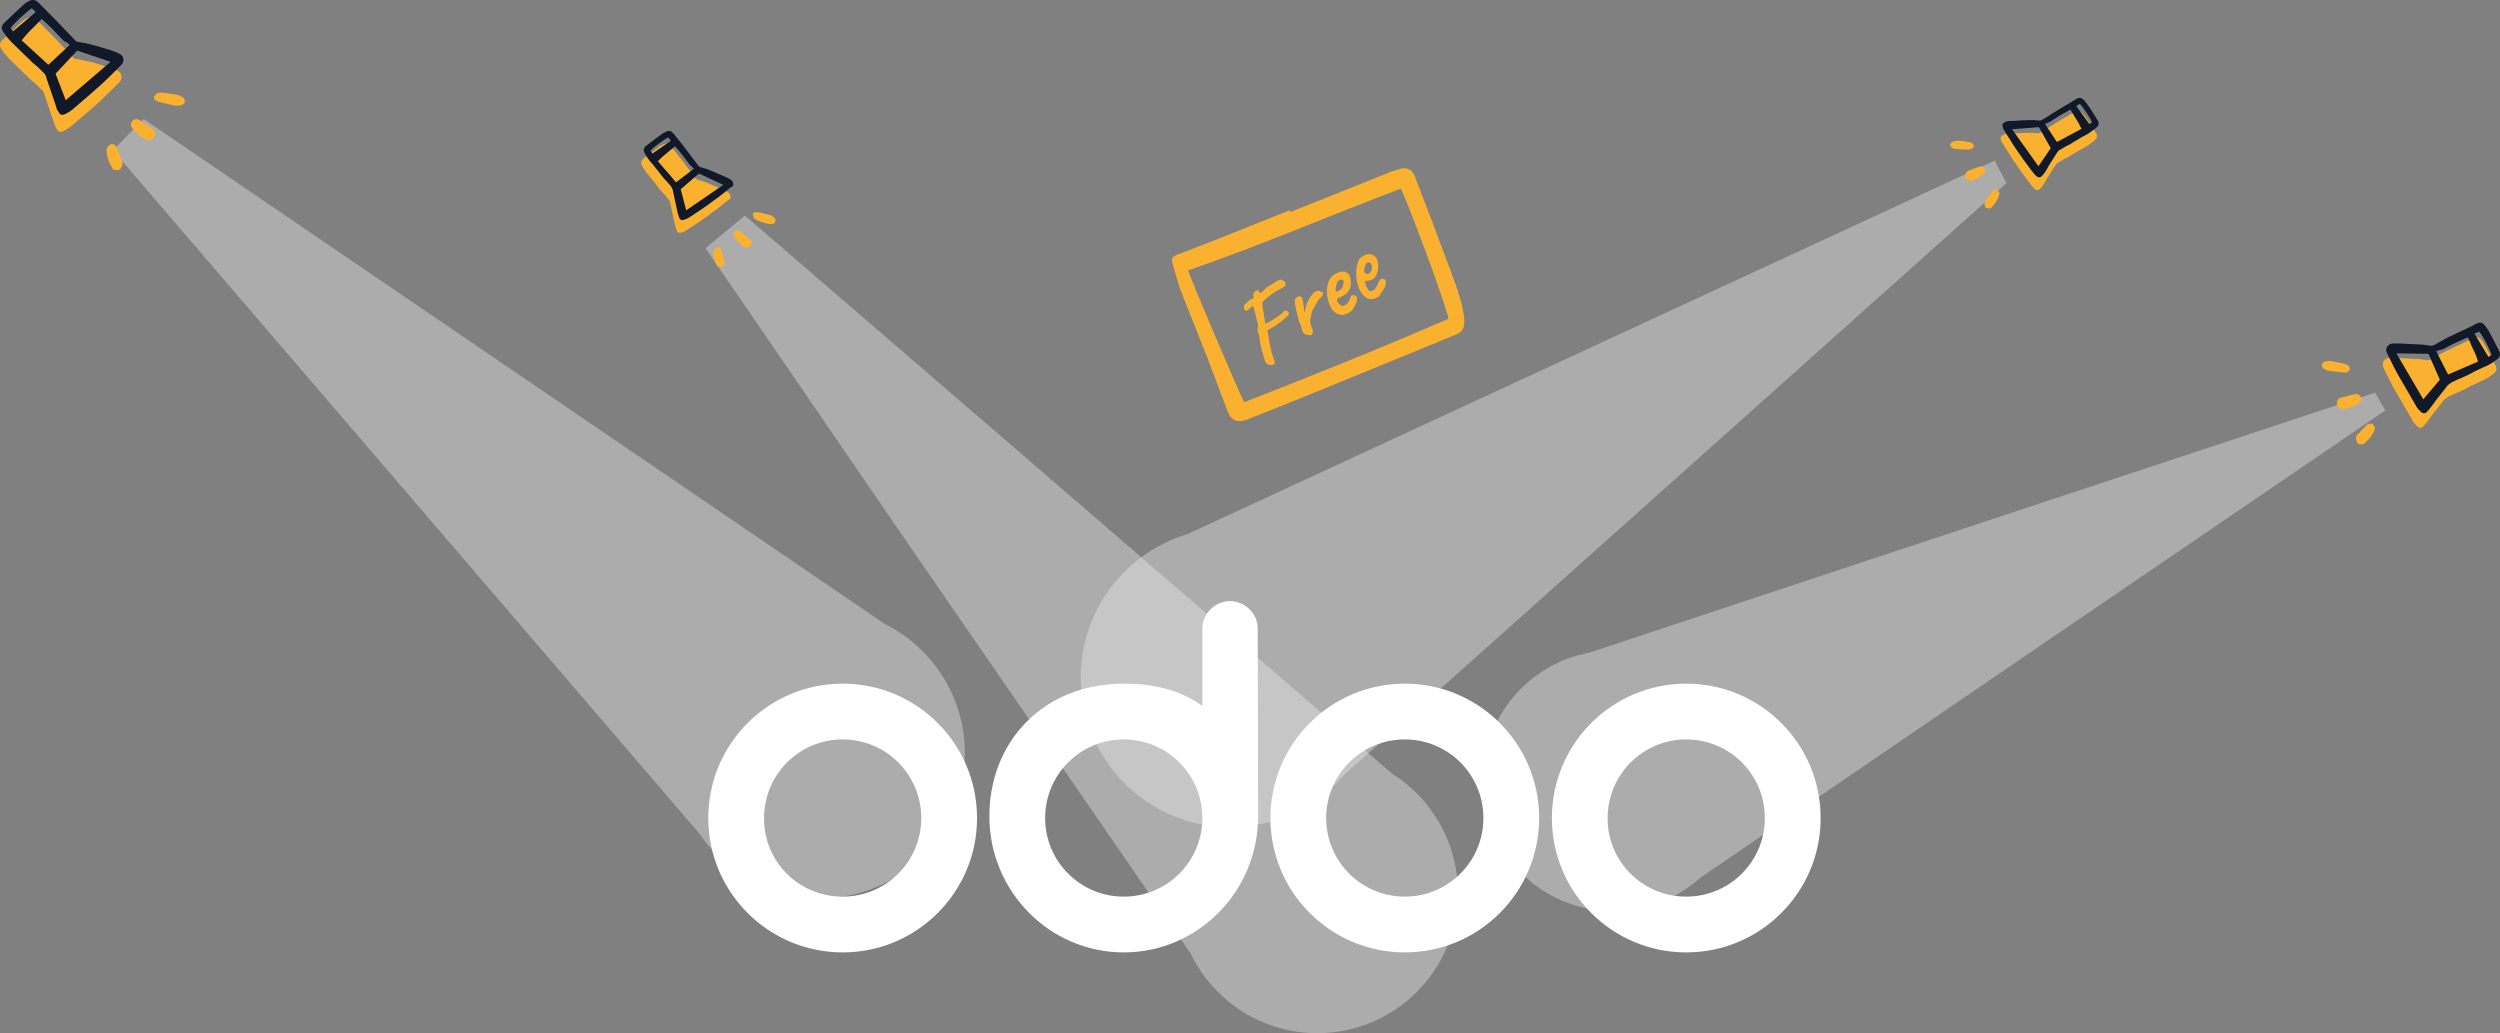 <?xml version="1.0" encoding="UTF-8"?>
<svg id="Capa_2" data-name="Capa 2" xmlns="http://www.w3.org/2000/svg" viewBox="0 0 723.54 299.02">
  <rect x="0" y="0" width="723.54" height="299.02" fill="#808080" stroke="none"/>
  <defs>
    <style>
      .cls-1 {
        fill: #eee;
        isolation: isolate;
        opacity: .4;
      }

      .cls-1, .cls-2, .cls-3, .cls-4 {
        stroke-width: 0px;
      }

      .cls-2 {
        fill: #111827;
      }

      .cls-3 {
        fill: #fbb130;
      }

      .cls-4 {
        fill: #fff;
      }
    </style>
  </defs>
  <g id="Capa_1-2" data-name="Capa 1">
    <path class="cls-1" d="M256.04,180.56L41.54,34.42l-8.85,9.09,169.79,197.82c7.03,10.53,18.72,17.76,32.33,18.59,23.1,1.4,42.97-16.2,44.37-39.3,1.05-17.3-8.55-32.78-23.14-40.05h0Z"/>
    <path class="cls-1" d="M687.37,113.61l-108.15,35.77-119.21,39.49c-17.55,3.24-30.84,18.61-30.84,37.09,0,20.84,16.89,37.73,37.73,37.73,10.35,0,19.72-4.17,26.53-10.91-.41.41-.83.81-1.26,1.2l103.6-70.73,94.58-64.47-2.99-5.16h0ZM494.47,251.71c-.13.14-.26.27-.39.41.13-.14.26-.27.39-.41Z"/>
    <path class="cls-1" d="M402.89,223.91l-111.24-95.98-76.07-65.54-11.39,9.44,57.08,83.3,83.38,120.94c6.59,13.58,20.51,22.95,36.62,22.95,22.46,0,40.67-18.21,40.67-40.67,0-14.51-7.61-27.24-19.05-34.44h0Z"/>
    <path class="cls-1" d="M580.69,53l-3.38-6.52-114.07,52.77-119.6,55.34c-17.85,5.35-30.87,21.9-30.87,41.5,0,23.93,19.4,43.32,43.32,43.32,13.14,0,24.91-5.86,32.86-15.1l98.61-88.08,93.13-83.23h0Z"/>
    <path class="cls-3" d="M35.19,21.97c-.07-.7-.57-1.17-1.23-1.52-.4-.18-.79-.36-1.33-.56l-1.07-.39c-2.02-.63-4.03-1.26-6.07-1.75-1.08-.25-2.03-.49-3.13-.61-.55-.06-.95-.24-1.32-.69h0c-2.24-2.46,1.38,1.4-.87-.93l-2.38-2.48h0l-2.38-2.48c-2.25-2.32-2.52-2.49-4.77-4.81-.87-.93-1.84-1.03-2.87-.44-.73.34-1.34.83-1.96,1.46-1.69,1.49-3.4,3.25-4.93,4.62-1.08,1-1.17,1.82-.32,3.02.6.9,1.34,1.81,2.09,2.58,1.26,1.25.51.47,1.76,1.72.63.62,1.26,1.24,1.89,1.87l1.01.94c3.51,3.57,1.16.82,4.67,4.39.38.32.75.77.83,1.34.64,1.87,1.27,3.75,1.91,5.62.31,1.01.76,2.03,1.05,3.17.09.43.33.87.57,1.17.12.15.23.44.35.59.37.46.92.51,1.65.17s1.48-.82,2.08-1.31l.3-.25c2.75-2.35,5.64-4.68,8.26-7.18,2.01-1.87,3.87-3.76,5.74-5.64.32-.38.53-1.06.45-1.62h0Z"/>
    <path class="cls-2" d="M35.72,17.02c-.07-.7-.57-1.17-1.23-1.52-.4-.18-.79-.36-1.33-.56l-1.07-.39c-2.02-.63-4.03-1.26-6.07-1.75-1.08-.25-2.03-.49-3.13-.61-.55-.06-.95-.24-1.32-.69h0c-2.24-2.46,1.38,1.4-.87-.93l-2.38-2.48h0l-2.38-2.48c-2.25-2.32-2.52-2.49-4.77-4.81-.87-.93-1.84-1.03-2.87-.44-.73.34-1.34.83-1.96,1.46-1.69,1.49-3.4,3.25-4.93,4.62-1.08,1-1.17,1.82-.32,3.02.6.9,1.34,1.81,2.09,2.58,1.26,1.25.51.47,1.76,1.72.63.62,1.26,1.25,1.89,1.87l1.01.94c3.51,3.57,1.16.82,4.67,4.39.38.32.75.77.83,1.34.64,1.87,1.27,3.75,1.91,5.62.31,1.01.76,2.03,1.05,3.17.09.43.33.87.57,1.17.12.15.23.44.35.59.37.46.92.51,1.65.17s1.48-.82,2.08-1.31l.3-.25c2.75-2.35,5.5-4.7,8.26-7.18,2.01-1.87,3.87-3.76,5.74-5.64.32-.38.51-.92.45-1.62h0ZM32.01,17.88l-12.99,11.13-2.94-7.67,6.27-6.7,9.66,3.25h0ZM3.78,9.05l-.74-.91c.98-1.42,4.67-4.78,6.17-5.74l1.14,1.09-6.56,5.56h0ZM20.17,13.01l-6.17,5.74-7.72-7.07c1.12-1.41,2.23-2.68,3.46-3.8.77-.75,1.56-1.64,2.34-2.39,2.79,2.52,3.28,3.13,5.78,5.75,2.64,2.64-.6-.9,2.31,1.77h0Z"/>
    <path class="cls-3" d="M44.26,37.38c-1.42-.99-2.85-1.97-3.89-2.63-.26-.17-.66-.35-1.08-.25-.43.09-.72.2-1.03.58-.48.64-.56,1.33.06,2.09.37.46.74.91,1.12,1.23.26.17.37.46.63.62h0c.12.15.38.32.52.33.52.33,1.04.67,1.56,1,.92.51,1.92.2,2.44-.71.18-.4.36-.79.28-1.36.17-.26-.22-.58-.6-.9h0Z"/>
    <path class="cls-3" d="M44.64,28.53c-.02.14.12.15.11.29l-.02.14h.14c.14.03.26.18.4.2.26.17.4.18.66.35l.28.03c1.36.28,2.84.72,4.34,1.02.55.06,1.25,0,1.82-.08.29-.11.44-.23.73-.34.15-.12.32-.38.35-.66s.06-.55-.07-.7c-.11-.29-.23-.44-.49-.61-.52-.33-1.18-.68-1.73-.74-1.08-.25-2.18-.37-3.28-.49l-.82-.09c-.41-.04-.82-.09-1.25,0-.29.11-.44.23-.59.35-.15.12-.32.38-.48.64-.29.11-.18.4-.07.69h0Z"/>
    <path class="cls-3" d="M35.25,46.29c-.45-1.02-.88-2.18-1.33-3.2l-.23-.44c-.09-.43-.48-.74-.87-.93l-.41-.04c-.14-.01-.29.11-.43.09-.44.23-1.06.86-1.12,1.41-.07,1.94.58,3.67,1.75,5.74l.12.15h.14s.41.06.41.06c.4.18.81.22,1.1.12.44-.23.93-.87.97-1.29.2-.53.12-1.1-.1-1.68h0Z"/>
    <path class="cls-4" d="M488.03,275.64c-21.48,0-38.89-17.41-38.89-38.89s17.41-38.89,38.89-38.89,38.89,17.41,38.89,38.89h0c0,21.48-17.41,38.89-38.89,38.89ZM488.03,259.5c12.58,0,22.75-10.17,22.75-22.75s-10.17-22.75-22.75-22.75-22.75,10.17-22.75,22.75c-.13,12.58,10.17,22.75,22.75,22.75ZM406.57,275.64c-21.48,0-38.89-17.41-38.89-38.89s17.41-38.89,38.89-38.89,38.89,17.41,38.89,38.89h0c0,21.48-17.41,38.89-38.89,38.89ZM406.57,259.5c12.58,0,22.75-10.17,22.75-22.75s-10.17-22.75-22.75-22.75-22.75,10.17-22.75,22.75,10.17,22.75,22.75,22.75ZM364.12,236.24c0,21.73-17.41,39.4-38.89,39.4s-38.89-17.67-38.89-39.4,15.76-38.38,38.89-38.38c8.52,0,16.4,1.78,22.75,6.48v-22.5c0-4.32,3.81-7.88,8.01-7.88s8.01,3.56,8.01,7.88l.13,54.4h0ZM325.23,259.5c12.58,0,22.75-10.17,22.75-22.75s-10.17-22.75-22.75-22.75-22.75,10.17-22.75,22.75,10.17,22.75,22.75,22.75Z"/>
    <path class="cls-4" d="M243.88,275.64c-21.48,0-38.89-17.41-38.89-38.89s17.41-38.89,38.89-38.89,38.89,17.41,38.89,38.89h0c0,21.48-17.41,38.89-38.89,38.89ZM243.88,259.5c12.58,0,22.75-10.17,22.75-22.75s-10.17-22.75-22.75-22.75-22.75,10.17-22.75,22.75c-.13,12.58,10.04,22.75,22.75,22.75Z"/>
    <path class="cls-3" d="M689.82,106.45c1.05,2.1,2.09,4.34,3.29,6.43,1.65,2.84,3.29,5.69,4.94,8.53l.15.3c.3.6.9,1.2,1.35,1.65s.9.6,1.5.3c.15-.15.3-.3.45-.45.3-.3.6-.6.75-.9.6-.75,1.2-1.5,1.8-2.39,1.05-1.35,2.24-2.84,3.29-4.19.3-.3.75-.6,1.2-.9,4.04-1.94,1.2-.45,5.24-2.39l1.05-.6c.75-.3,1.5-.75,2.24-1.05,1.35-.75.6-.15,1.94-.9.9-.45,1.8-1.05,2.54-1.65,1.05-.75,1.2-1.5.6-2.69-.9-1.65-1.8-3.59-2.84-5.39-.3-.6-.75-1.2-1.2-1.8-.75-.9-1.5-1.05-2.54-.45-2.54,1.35-2.84,1.35-5.54,2.69l-2.84,1.35h0l-2.69,1.5c-2.69,1.35,1.65-.9-1.05.6h0c-.45.15-.9.3-1.35.15-.9-.15-1.94-.3-2.84-.3-1.94-.15-3.74-.15-5.69-.3h-2.24c-.75.15-1.2.45-1.5.9-.3.75-.3,1.35,0,1.94h0Z"/>
    <path class="cls-2" d="M690.87,102.26c1.05,2.1,2.09,4.34,3.29,6.43,1.65,2.84,3.29,5.69,4.94,8.53l.15.3c.3.6.9,1.2,1.35,1.65s.9.6,1.5.3c.15-.15.3-.3.45-.45.3-.3.6-.6.75-.9.6-.75,1.2-1.5,1.8-2.39,1.05-1.35,2.24-2.84,3.29-4.19.3-.3.75-.6,1.2-.9,4.04-1.94,1.2-.45,5.24-2.39l1.05-.6c.75-.3,1.5-.75,2.24-1.05,1.35-.75.6-.15,1.94-.9.9-.45,1.8-1.05,2.54-1.65,1.05-.75,1.2-1.5.6-2.69-.9-1.65-1.8-3.59-2.84-5.39-.3-.6-.75-1.2-1.2-1.8-.75-.9-1.5-1.05-2.54-.45-2.54,1.35-2.84,1.35-5.54,2.69l-2.84,1.35h0l-2.69,1.5c-2.69,1.35,1.65-.9-1.05.6h0c-.45.15-.9.3-1.35.15-.9-.15-1.94-.3-2.84-.3-1.94-.15-3.74-.15-5.69-.3h-2.24c-.75.15-1.2.45-1.5.9-.45.75-.3,1.35,0,1.94h0ZM702.84,102.41l3.29,7.48-4.79,5.69-7.78-13.32,9.28.15h0ZM716.16,96.57l1.35-.6c1.05,1.2,3.14,5.24,3.59,6.73l-.9.6-4.04-6.73ZM705.08,101.66c3.29-1.35-.6.6,2.54-.9,2.84-1.5,3.59-1.8,6.58-3.14.45.9.9,1.8,1.2,2.69.75,1.35,1.35,2.84,1.8,4.34l-8.68,3.74-3.44-6.73h0Z"/>
    <path class="cls-3" d="M676.5,115.87c-.15.3-.3.75-.15,1.2.15.9.9,1.5,1.94,1.35.6-.15,1.2-.15,1.65-.45.15,0,.45-.15.6-.15h0c.3-.15.45-.3.75-.3.45-.15.9-.45,1.35-.75.6-.45.9-1.05.6-1.8-.15-.3-.3-.6-.6-.75-.3-.15-.6-.15-1.05-.15-1.2.3-2.69.6-4.19,1.05-.45.15-.75.45-.9.75h0Z"/>
    <path class="cls-3" d="M680.09,106.75c0-.3-.15-.45-.15-.6-.15-.15-.3-.45-.45-.45-.3-.15-.75-.3-1.05-.45l-.75-.15c-.9-.15-1.94-.45-2.99-.6-.6-.15-1.2,0-1.8.15-.15,0-.45.15-.6.3-.15.15-.3.45-.3.6,0,.3,0,.45.15.75.15.15.3.45.45.45.45.3.9.6,1.5.6,1.35.15,2.69.3,3.89.45h1.35v-.15l.15-.15c.45-.15.6-.45.6-.75h0Z"/>
    <path class="cls-3" d="M681.89,126.8c0,.45.15,1.05.45,1.5.3.3.6.3,1.05.3h.6c1.65-1.35,2.69-2.69,3.29-4.34.15-.45-.15-1.2-.6-1.5-.1-.1-.2-.15-.3-.15h-.45c-.45,0-.75.15-1.05.45l-.3.3c-.75.75-1.35,1.5-2.09,2.24-.45.15-.6.6-.6,1.2h0Z"/>
    <path class="cls-3" d="M579.42,41.23c1.02,1.65,2.16,3.43,3.3,5.21,1.53,2.29,3.18,4.57,4.83,6.74l.13.13c.38.51.76,1.02,1.27,1.4s.89.38,1.27.13c.13-.13.25-.25.38-.38.25-.25.38-.51.64-.76.51-.76.89-1.4,1.27-2.16.76-1.27,1.65-2.54,2.42-3.81.25-.38.51-.63.89-.76,3.3-2.03,1.02-.38,4.19-2.42l.89-.51c.64-.38,1.14-.76,1.78-1.02,1.14-.63.38-.13,1.53-.89.76-.51,1.4-1.02,2.03-1.53.76-.63.89-1.4.25-2.29-.89-1.4-1.78-2.92-2.8-4.32-.38-.51-.76-1.02-1.14-1.4-.64-.63-1.4-.76-2.16-.25-2.03,1.27-2.29,1.4-4.45,2.67l-2.29,1.4h0l-2.16,1.4c-2.16,1.4,1.27-.89-.89.51h0c-.38.25-.76.25-1.14.25-.76-.13-1.65-.13-2.42-.13-1.65,0-3.18.13-4.83.25h-.89c-.38,0-.76,0-1.02.13-.64.13-1.02.51-1.27.89,0,.51,0,1.02.38,1.53h0Z"/>
    <path class="cls-2" d="M579.92,37.55c1.02,1.65,2.16,3.43,3.3,5.21,1.53,2.29,3.18,4.58,4.83,6.74l.13.13c.38.51.76,1.02,1.27,1.4s.89.38,1.27.13c.13-.13.25-.25.38-.38.25-.25.38-.51.64-.76.51-.76.89-1.4,1.27-2.16.76-1.27,1.65-2.54,2.42-3.81.25-.38.51-.63.89-.76,3.3-2.03,1.02-.38,4.19-2.42l.89-.51c.64-.38,1.14-.76,1.78-1.02,1.14-.63.38-.13,1.53-.89.76-.51,1.4-1.02,2.03-1.53.76-.63.89-1.4.25-2.29-.89-1.4-1.78-2.92-2.8-4.32-.38-.51-.76-1.02-1.14-1.4-.64-.63-1.4-.76-2.16-.25-2.03,1.27-2.29,1.4-4.45,2.67l-2.29,1.4h0l-2.16,1.4c-2.16,1.4,1.27-.89-.89.51h0c-.38.25-.76.25-1.14.25-.76-.13-1.65-.13-2.42-.13-1.65,0-3.18.13-4.83.25h-.89c-.38,0-.76,0-1.02.13-.64.13-1.02.51-1.27.89,0,.51.13,1.02.38,1.53h0ZM590.09,36.79l3.43,6.1-3.56,5.21-7.63-10.68,7.75-.63h0ZM600.9,30.68l1.02-.63c1.02,1.02,3.05,4.07,3.56,5.34l-.76.51s-3.81-5.21-3.81-5.21ZM591.87,35.9c2.67-1.4-.38.51,2.03-1.02,2.29-1.53,2.8-1.78,5.34-3.18.38.76.89,1.53,1.27,2.16.76,1.14,1.4,2.29,1.91,3.43l-7.12,3.81-3.43-5.21h0Z"/>
    <path class="cls-3" d="M568.87,50.26c-.13.38-.13.63-.13,1.02.25.76.89,1.14,1.78,1.02.51-.13.89-.25,1.4-.51.13-.13.38-.13.51-.25h0c.25-.13.38-.25.51-.38.38-.25.76-.51,1.14-.76.51-.38.64-1.02.38-1.53-.13-.25-.38-.51-.64-.63s-.51-.13-.89,0c-.89.25-2.16.76-3.43,1.27-.25.25-.51.51-.64.76h0Z"/>
    <path class="cls-3" d="M571.28,42.25c0-.25-.13-.38-.25-.51-.13-.13-.25-.25-.38-.38-.25-.13-.64-.25-.89-.25l-.64-.13c-.89-.13-1.65-.25-2.54-.25-.51,0-1.02.13-1.4.25-.13.13-.38.25-.51.38-.13.13-.13.38-.25.51,0,.25,0,.38.13.51s.25.25.38.38c.38.25.89.38,1.27.38,1.14.13,2.29.13,3.43.13h.25c.13,0,.38,0,.51-.13.13,0,.25,0,.25-.13h.13v-.13l.13-.13c.25,0,.38-.25.38-.51h0Z"/>
    <path class="cls-3" d="M574.33,59.03c0,.38.25.89.51,1.14.25.13.51.13.89.13h.38l.13-.13c1.27-1.27,2.03-2.54,2.42-3.94.13-.38-.25-1.02-.64-1.27-.08-.08-.17-.13-.25-.13h-.38c-.38,0-.64.25-.76.51l-.25.38c-.51.64-1.02,1.4-1.53,2.03-.38.38-.51.89-.51,1.27h0Z"/>
    <path class="cls-3" d="M373.46,61.35c9.28-3.69,18.68-7.5,27.96-11.18,1.14-.51,2.42-.89,3.69-1.27,2.16-.63,3.69.25,4.45,2.29.51,1.4,1.02,2.8,1.53,4.07,2.54,6.61,5.08,13.22,7.5,19.83,1.91,5.08,3.94,10.04,4.96,15.38.13.89.25,1.78.25,2.8,0,1.78-.76,2.92-2.42,3.56-11.82,4.83-23.51,9.66-35.33,14.49-8.01,3.31-16.01,6.48-24.02,9.66-.51.25-1.14.51-1.65.63-2.54.76-4.07,0-5.08-2.54-1.91-5.21-3.94-10.29-5.85-15.51-2.54-6.48-5.21-12.96-7.75-19.57-.89-2.42-1.53-4.96-2.29-7.5-.51-1.65-.25-2.16,1.4-2.8,3.18-1.27,6.35-2.42,9.53-3.69,7.63-3.05,15.25-6.1,22.88-9.15.13.25.13.38.25.51h0ZM419.22,92.24c-.38-3.05-12.45-35.71-13.85-37.62-20.59,7.75-40.8,16.52-61.51,23.64.51,2.03,15.38,36.99,16.27,38.13,19.83-7.75,39.53-15.63,59.1-24.15h0Z"/>
    <path class="cls-3" d="M372.95,90.97c0,.13-.25.38-.51.64s-.76.64-1.4,1.27c-.25.13-.51.38-.89.64s-.76.51-1.27.89c-.38.25-.89.51-1.27.76-.38.25-.64.38-.76.38v.25c0,.13,0,.25.13.38,0,.25,0,.64.13,1.14s.13,1.02.25,1.65c.13.64.25,1.14.38,1.78.13.51.25,1.02.38,1.53.13.38.25.64.25.76.13.51.25.89.38,1.14s.13.51.13.64c.13.25,0,.51-.25.64s-.51.25-.76.13c-.51,0-.89,0-1.14-.25-.38-.25-.51-.51-.64-1.02-.13-.25-.25-.64-.38-1.14s-.25-1.14-.51-1.65c-.13-.64-.25-1.27-.38-1.78-.13-.64-.25-1.14-.25-1.53s-.13-.76-.13-1.02c-.13-.25-.25-.64-.25-.89-.13-.13-.25-.25-.25-.38v-.51c0-.13.13-.25.13-.51v-1.14c0-.25-.13-.51-.25-.76-.13-.38-.13-.76-.25-1.14-.13-.38-.13-.76-.25-1.02,0-.25-.13-.38-.13-.38,0-.13,0-.25-.13-.51,0-.25-.13-.38-.13-.51-.13-.25-.13-.51-.25-.64,0-.13-.13-.25-.13-.25-.13.13-.38.25-.76.64-.13.13-.25.25-.38.38-.13,0-.13.13-.25.13-.13.13-.25.25-.51.25-.13,0-.25,0-.38-.13-.13-.25-.25-.64-.25-1.02s.13-.64.38-.89c.13-.13.25-.25.38-.25.13-.13.25-.25.51-.51s.51-.51.76-.51c.25-.13.51-.25.64-.25,0-.13.13-.25.13-.25v-.25c-.13-.38-.13-.64,0-1.02.13-.25.25-.51.51-.64s.51-.25.76-.13c.25,0,.38.25.51.64l.13.13s.13-.13.38-.25c.25-.25.51-.51,1.02-1.02.25-.25.64-.51,1.02-.76.51-.38.89-.51,1.14-.64.25-.25.51-.38.76-.51.25-.13.38-.25.38-.38.38-.13.64-.25.89-.25.13-.13.38-.13.51-.13s.13.13.25.13v.13q-.08,0,0,0h.25c.13,0,.25,0,.38.25.13.13.25.25.25.51.13.13.13.25.13.38.13.13,0,.25-.13.38s-.51.38-1.14.76c-.76.38-1.53.76-2.03,1.14-.64.38-1.27.89-2.16,1.65-.38.25-.64.51-.89.76-.25.25-.25.38-.25.38-.13,0-.13.25-.13.51,0,.38,0,.76.13,1.27,0,.13,0,.51.13.89.13.51.13,1.02.25,1.53.13.51.13,1.02.25,1.4,0,.38.13.64.13.64.25-.13.64-.25,1.14-.51s1.02-.64,1.65-1.02c.51-.38,1.14-.76,1.65-1.14.25-.25.51-.38.64-.64.25-.25.38-.38.51-.38.25-.13.38-.13.76.13.25.13.38.38.51.64,0-.25,0,0-.13.25h0Z"/>
    <path class="cls-3" d="M378.55,96.94c-.25,0-.51-.13-.76-.13-.25-.13-.51-.25-.64-.64-.25-.51-.38-.89-.51-1.4-.13-.38-.25-.89-.51-1.4-.13-.25-.25-.64-.38-1.14-.13-.64-.25-1.27-.51-1.91-.13-.64-.25-1.4-.38-2.03s-.13-1.14-.13-1.53c.13-.25.25-.51.64-.76.38-.25.64-.25.89-.25s.51.25.64.64.25,1.14.38,2.16c0,.25.13.51.13.89,0,.25,0,.51.13.76,0,.13.13.25.13.13,0-.25,0-.51.13-1.02.13-.38.25-.89.38-1.27s.25-.76.51-1.14c.13-.38.25-.64.38-.64.13-.13.13-.38.38-.51.13-.13.25-.25.25-.38.25-.38.64-.76,1.14-1.02s.89-.25,1.14-.13c.13.13.25.25.38.25h.51c.13.13,0,.38,0,.76-.13.38-.25.64-.51.76s-.38.25-.51.51c-.13.13-.25.38-.51.64-.38.76-.76,1.4-1.14,2.03-.38.64-.64,1.4-.76,2.29,0,.25-.13.38-.13.64s-.13.51-.13.76c0,.13,0,.38.13.76s.13.64.25,1.02c.13.25.13.51.25.51,0,0,0,.13.13.25v.64c0,.38-.13.64-.25.89-.38.13-.64.13-1.14,0h0Z"/>
    <path class="cls-3" d="M392.65,85.88c-.13-.25-.25-.25-.64-.38s-.51-.13-.76,0c-.08,0-.17.04-.25.13q-.13.13-.13.25s0,.25-.13.38c0,.13,0,.38-.13.51-.13.13-.13.38-.25.51-.25.25-.38.51-.51.64-.13.13-.51.38-.89.51-.38.13-.64.13-.89,0-.13-.13-.38-.38-.64-.64-.38-.38-.51-.76-.51-1.02.13-.25.25-.51.76-.64.76-.38,1.27-.64,1.65-.89.38-.25.64-.64.89-.89.51-.76.76-1.53.76-2.42s-.13-1.53-.38-2.16c-.13-.25-.25-.38-.51-.64-.25-.25-.64-.38-1.02-.51h-.89c-.51.13-.89.25-1.27.38-.51.25-.76.38-1.02.64-.25.25-.51.38-.64.64-.51.51-.89,1.4-1.02,2.29-.25.89-.25,1.91-.13,2.92.13,1.02.38,1.91.76,2.8.38.89.76,1.53,1.27,1.91s.89.64,1.14.76c.64.13,1.14.25,1.78.13.51-.13,1.14-.38,1.65-.76.51-.38.89-.89,1.27-1.53.25-.38.38-.76.51-1.02.13-.38.25-.76.25-1.14s0-.64-.13-.76h0ZM386.55,83.72c0-.25,0-.64.13-.89.13-.38.13-.64.25-.89,0-.25.13-.38.25-.51.38-.38.76-.51,1.02-.51s.51.13.64.25v.64c0,.38-.13.64-.25,1.02-.13.25-.13.51-.25.64-.25.13-.38.25-.64.51-.13.25-.38.25-.64.38h-.51v-.64h0Z"/>
    <path class="cls-3" d="M400.92,81.05c-.25-.25-.38-.38-.76-.38-.25,0-.51.13-.76.25,0,.13-.13.13-.13.25,0,0,0,.13-.13.25,0,.13-.25.25-.38.64h.13l-.13.13c-.13.25-.25.51-.38.76-.13.25-.25.51-.51.76-.08.08-.17.17-.25.25q-.13.13-.25.13c-.25,0-.38.13-.51.13h-.38c-.25,0-.38-.25-.51-.38-.13-.25-.25-.38-.38-.64-.13-.13-.13-.25-.25-.51-.13-.25-.13-.64-.25-1.02v-.38h.25c.38,0,.64,0,1.02-.13.25,0,.64-.13,1.02-.38.13-.13.25-.13.38-.25,0-.13.13-.25.25-.38.38-.51.64-1.14.76-1.91.13-.76.13-1.53,0-2.16,0-.25,0-.38-.13-.64,0-.25-.13-.51-.25-.64-.38-.64-.89-1.02-1.4-1.14s-.89-.13-1.4,0c-.25,0-.51.13-.76.25-.25.13-.38.25-.64.38-.13,0-.38.25-.51.38-.13.13-.25.38-.38.51-.25.51-.51,1.14-.64,1.91s-.13,1.65-.13,2.54.13,1.78.38,2.67.51,1.53.89,2.16c.76,1.14,1.53,1.78,2.29,2.03.89.25,1.78,0,2.67-.51.25-.13.64-.51.64-.64.25-.38.38-.64.38-.76l.25-.13c.13-.13.25-.38.25-.64l.13-.13.13-.13c.25-.25.25-.51.38-.89.13-.38.13-.76.13-1.02,0-.38-.13-.51-.13-.64h0ZM394.82,79.02v-.51c0-.38,0-.76.13-1.14s.25-.64.38-.89c.13-.25.38-.38.51-.51h.38c.38,0,.64.38.76.89.13.51.13,1.02-.13,1.53,0,.13-.13.25-.25.38-.13.13-.25.25-.38.38-.13.25-.38.25-.64.13-.13-.13-.25-.13-.38-.25s-.25-.13-.38,0Z"/>
    <path class="cls-3" d="M211.46,56.86c0-.53-.32-.95-.84-1.26-.32-.21-.63-.32-.95-.53l-.74-.32c-1.47-.63-2.95-1.26-4.43-1.9-.74-.32-1.58-.53-2.32-.74-.42-.11-.74-.32-.95-.63h0c-1.47-2.11.95,1.16-.63-.84l-1.58-2.11h0l-1.58-2.11c-1.47-1.9-1.69-2.11-3.27-4.11-.63-.74-1.27-.95-2.11-.53-.53.21-1.16.53-1.58.95-1.47,1.05-2.84,2.11-4.11,3.06-.84.63-1.05,1.37-.53,2.21.42.74.84,1.47,1.37,2.11.84,1.05.32.32,1.16,1.37.42.53.84,1.05,1.27,1.58l.63.84c2.32,2.95.74.74,3.16,3.69.21.32.42.63.53,1.05.32,1.47.63,2.95.95,4.43.21.84.32,1.58.53,2.42.1.32.21.63.32.95.1.21.1.32.21.53.32.42.63.53,1.27.32.63-.21,1.16-.42,1.69-.84l.21-.11c2.32-1.47,4.64-3.06,6.85-4.74,1.69-1.16,3.27-2.53,4.85-3.79.42,0,.63-.53.63-.95h0Z"/>
    <path class="cls-2" d="M212.2,53.18c0-.53-.32-.95-.84-1.26-.32-.21-.63-.32-.95-.53l-.74-.32c-1.47-.63-2.95-1.26-4.43-1.9-.74-.32-1.58-.53-2.32-.74-.42-.1-.74-.32-.95-.63h0c-1.47-2.11.95,1.16-.63-.84l-1.58-2.11h0l-1.58-2.11c-1.47-1.9-1.69-2.11-3.27-4.11-.63-.74-1.27-.95-2.11-.53-.53.21-1.16.53-1.58.95-1.47,1.05-2.84,2.11-4.11,3.06-.84.63-1.05,1.37-.53,2.21.42.74.84,1.47,1.37,2.11.84,1.05.32.32,1.16,1.37.42.53.84,1.05,1.27,1.58l.63.84c2.32,2.95.74.74,3.16,3.69.21.32.42.63.53,1.05.32,1.47.63,2.95.95,4.43.21.84.32,1.58.53,2.42.1.32.21.63.32.95.1.21.1.32.21.53.32.42.63.53,1.27.32.63-.21,1.16-.42,1.69-.84l.21-.11c2.32-1.47,4.64-3.06,6.85-4.74,1.69-1.16,3.27-2.53,4.85-3.79.42,0,.74-.53.63-.95h0ZM209.35,53.49l-10.75,7.38-1.58-6.11,5.27-4.53,7.06,3.27h0ZM188.8,44.43l-.53-.84c.84-.95,3.9-3.27,5.16-3.79l.74.95-5.37,3.69h0ZM200.82,48.85l-5.16,3.9-5.27-6.11c.95-.95,1.9-1.79,2.95-2.63.63-.53,1.37-1.05,2-1.69,1.9,2.11,2.21,2.63,3.9,4.85,1.79,2.32-.42-.63,1.58,1.69h0Z"/>
    <path class="cls-3" d="M217.04,69.3c-.95-.84-2-1.69-2.74-2.32-.21-.21-.53-.32-.84-.32s-.53.11-.74.32c-.42.42-.53.95-.21,1.58.21.42.53.74.74,1.05.1.21.32.32.42.53h0c.1.11.21.21.42.32.32.32.74.63,1.16.95.74.42,1.47.32,2-.32.21-.32.32-.63.32-.95s-.21-.63-.53-.84h0Z"/>
    <path class="cls-3" d="M218.1,62.66v.32l.1.11c.1.11.21.11.21.21.1.11.32.21.42.32l.21.11c1.05.42,2.11.74,3.16,1.05.42.11.95.11,1.37,0,.21,0,.42-.11.53-.21.1-.11.32-.32.32-.53v-.53c-.1-.21-.21-.32-.32-.53-.32-.32-.84-.63-1.27-.74l-2.53-.63-.63-.11c-.32-.11-.63-.11-.95-.11-.21,0-.42.11-.53.21-.21.11-.32.21-.42.42.21.11.21.32.32.63h0Z"/>
    <path class="cls-3" d="M209.56,75.31c-.21-.84-.53-1.69-.74-2.53l-.1-.42c-.1-.32-.32-.63-.53-.74-.1,0-.21-.11-.32-.11h-.32c-.32.11-.95.53-.95.95-.21,1.47.1,2.85.84,4.43v.11h.1c.1,0,.21.11.32.11.32.11.53.21.84.21.42-.11.74-.53.84-.95,0-.21.1-.63,0-1.05h0Z"/>
  </g>
</svg>